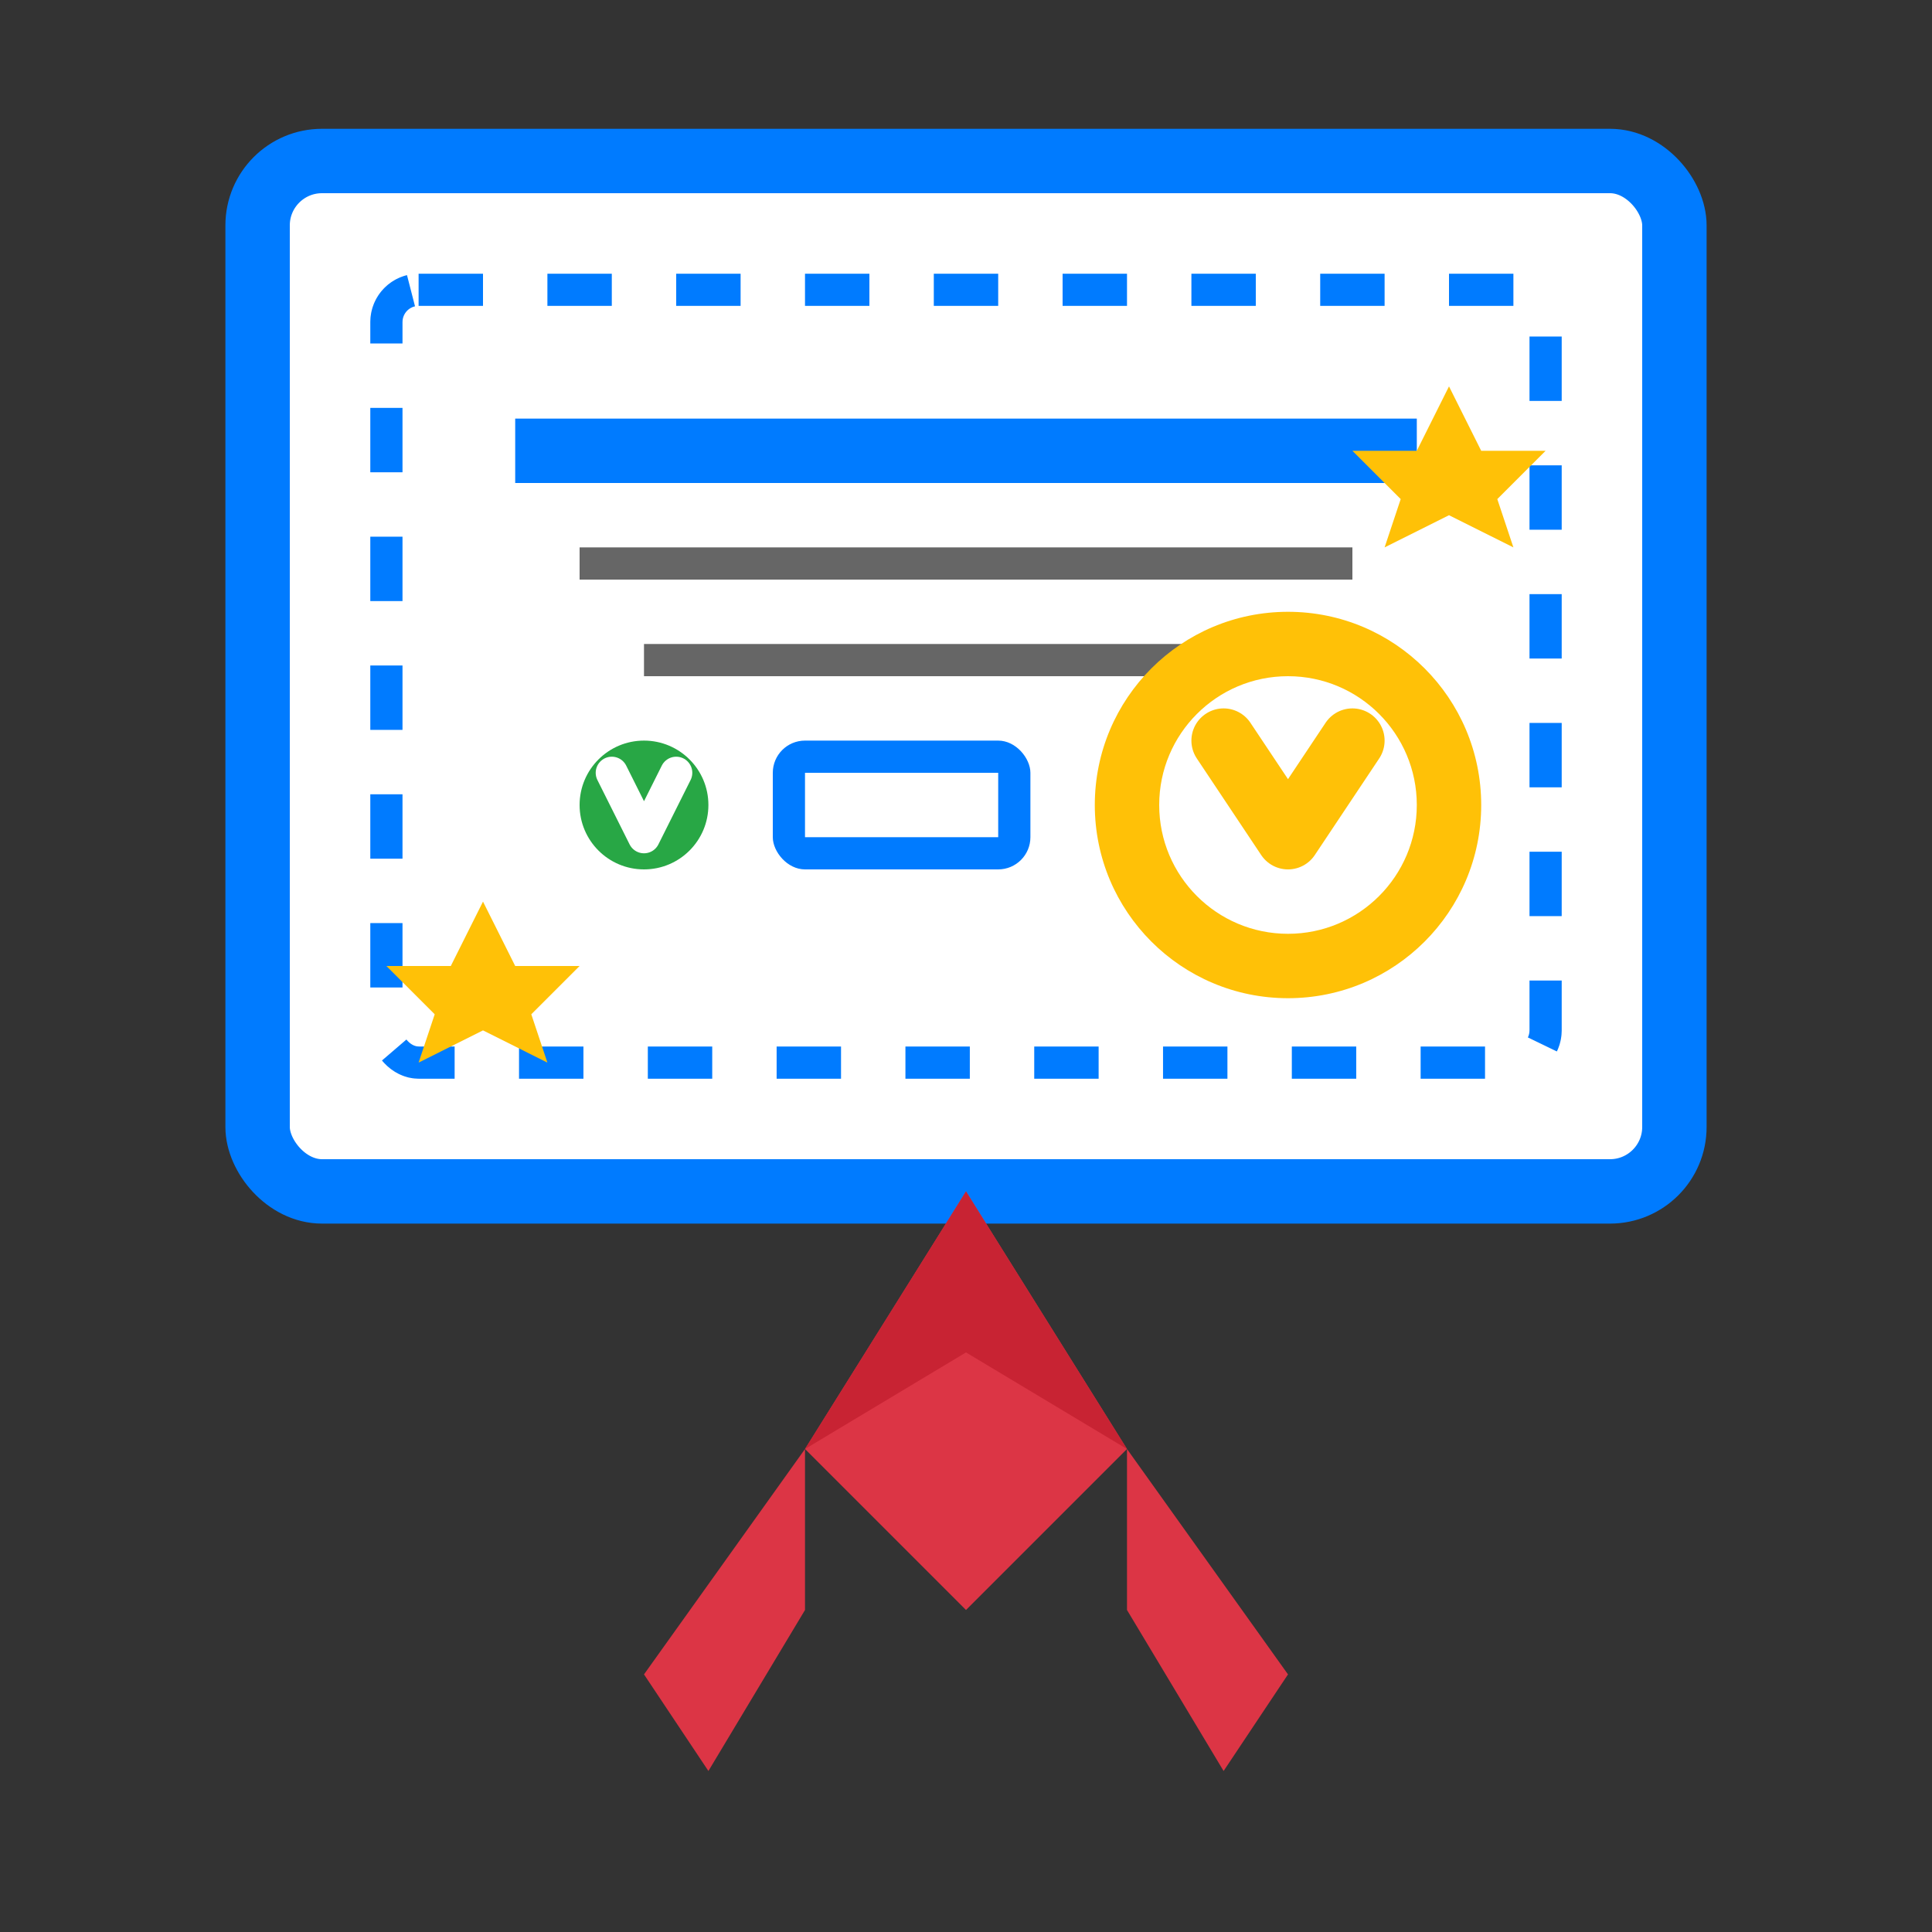 <svg width="60" height="60" viewBox="0 0 60 60" fill="none" xmlns="http://www.w3.org/2000/svg">
  <rect x="0" y="0" width="60" height="60" fill="#333333" stroke="none"/>
  <!-- Certificate background -->
  <rect x="8" y="5" width="44" height="32" rx="2" fill="#ffffff" stroke="#007bff" stroke-width="2"/>
  
  <!-- Certificate border decoration -->
  <rect x="12" y="9" width="36" height="24" rx="1" fill="none" stroke="#007bff" stroke-width="1" stroke-dasharray="2,2"/>
  
  <!-- Certificate title -->
  <rect x="16" y="13" width="28" height="2" fill="#007bff"/>
  <rect x="18" y="17" width="24" height="1" fill="#666666"/>
  <rect x="20" y="20" width="20" height="1" fill="#666666"/>
  
  <!-- Seal/stamp -->
  <circle cx="40" cy="25" r="6" fill="#ffc107"/>
  <circle cx="40" cy="25" r="4" fill="#ffffff"/>
  <path d="M38 23 L40 26 L42 23" stroke="#ffc107" stroke-width="2" stroke-linecap="round" stroke-linejoin="round"/>
  
  <!-- Ribbon -->
  <path d="M30 37 L35 45 L30 50 L25 45 L30 37 Z" fill="#dc3545"/>
  <path d="M30 37 L35 45 L30 42 L25 45 L30 37 Z" fill="#c82333"/>
  
  <!-- Ribbon tails -->
  <path d="M25 45 L20 52 L22 55 L25 50 Z" fill="#dc3545"/>
  <path d="M35 45 L40 52 L38 55 L35 50 Z" fill="#dc3545"/>
  
  <!-- Stars decoration -->
  <path d="M15 28 L16 30 L18 30 L16.5 31.5 L17 33 L15 32 L13 33 L13.5 31.5 L12 30 L14 30 Z" fill="#ffc107"/>
  <path d="M45 12 L46 14 L48 14 L46.5 15.5 L47 17 L45 16 L43 17 L43.5 15.5 L42 14 L44 14 Z" fill="#ffc107"/>
  
  <!-- Quality indicators -->
  <circle cx="20" cy="25" r="2" fill="#28a745"/>
  <path d="M19 24 L20 26 L21 24" stroke="#ffffff" stroke-width="1" stroke-linecap="round" stroke-linejoin="round"/>
  
  <!-- Professional certification mark -->
  <rect x="24" y="23" width="8" height="4" rx="1" fill="#007bff"/>
  <rect x="25" y="24" width="6" height="2" fill="#ffffff"/>
</svg>
